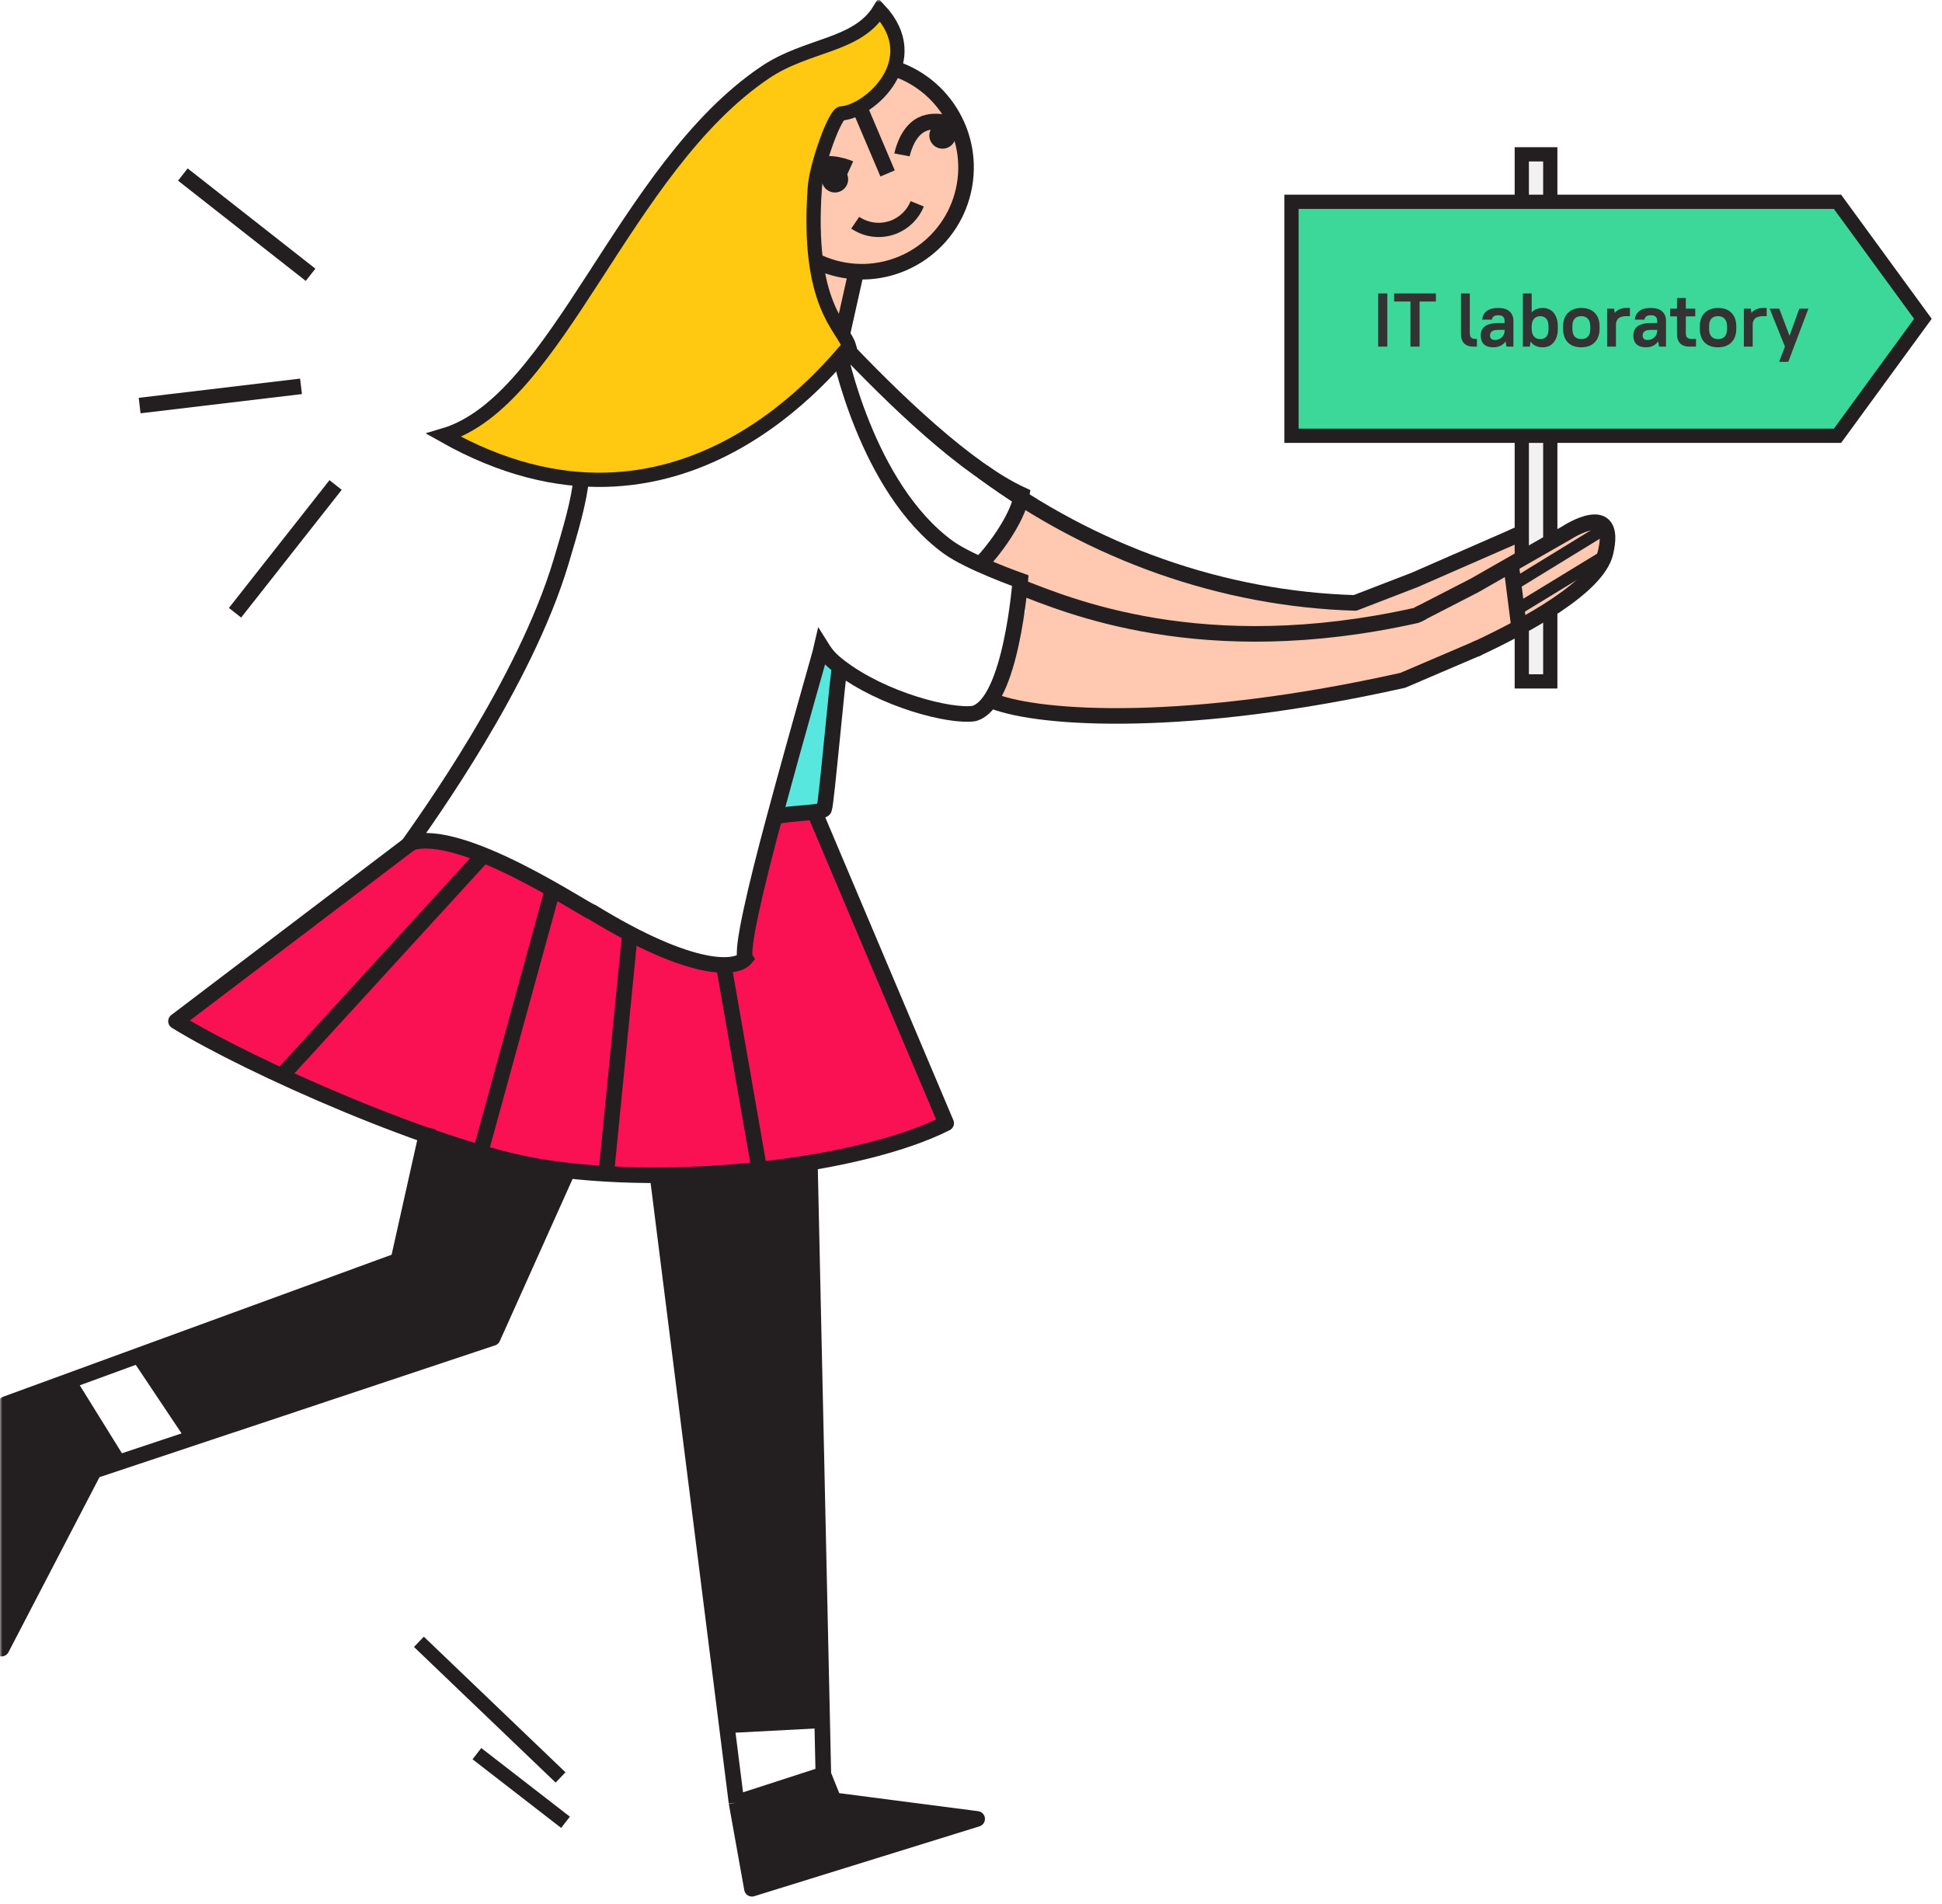 <svg width="409" height="401" viewBox="0 0 409 401" fill="none" xmlns="http://www.w3.org/2000/svg">
<mask id="mask0" mask-type="alpha" maskUnits="userSpaceOnUse" x="0" y="0" width="409" height="401">
<rect width="409" height="401" fill="#C4C4C4"/>
</mask>
<g mask="url(#mask0)">
<path fill-rule="evenodd" clip-rule="evenodd" d="M207.509 118.369C207.509 118.369 208.723 120.926 212.236 121.323C215.039 122.242 216.485 133.608 219.254 134.27C223.736 135.368 228.247 136.308 232.726 136.991C237.08 137.684 241.427 137.342 245.858 137.848C249.573 138.255 253.303 138.583 256.986 138.733C257.188 138.743 257.343 138.783 257.545 138.793C262.645 139.427 267.804 139.746 272.884 139.838C277.933 139.881 283.464 140.171 287.667 137.146C290.539 136.842 293.393 136.41 296.215 135.722C299.549 134.916 304.389 134.12 306.324 131.015C306.324 131.015 306.37 130.985 306.339 130.936C307.717 130.336 309.032 129.636 310.268 128.71C311.599 128.139 313.148 127.499 314.634 126.761C315.053 126.702 315.487 126.564 316.013 126.367C317.979 125.461 320.143 123.944 321.526 122.022C321.636 122.091 321.76 122.081 321.884 122.071C324.787 121.817 327.84 118.831 327.09 116.119C327.243 115.744 327.303 115.429 327.331 115.064C327.407 114.877 327.437 114.719 327.514 114.531C327.867 113.96 327.955 113.279 327.747 112.441C327.157 110.39 324.882 109.481 323.338 110.742C321.875 110.287 320.313 111.213 318.904 111.765C316.472 112.759 314.135 113.901 311.767 114.994C308.981 116.353 306.226 117.762 303.315 118.923C302.076 119.435 300.696 119.829 299.394 120.242C299.484 119.769 297.451 121.471 295.592 122.496C292.232 124.35 289.944 123.628 287.53 126.9C286.349 126.89 285.122 126.909 283.943 127.105C283.647 126.947 283.335 126.868 283.026 126.996C282.56 127.084 282.095 127.173 281.645 127.182C279.068 127.437 276.176 126.991 273.704 126.694C270.828 126.376 267.92 126.01 265.028 125.564C259.881 124.752 254.685 123.762 249.611 122.349C247.946 121.884 246.249 121.37 244.552 120.856C244.521 120.807 244.458 120.708 244.334 120.718C235.47 117.35 227.233 112.55 218.736 108.323C216.801 107.129 215.913 107.696 214.009 106.551C214.009 106.551 212.14 107.39 211.055 111.278C209.255 117.724 207.509 118.369 207.509 118.369Z" fill="#FFC8B0"/>
<path d="M206.943 99.331C230.177 116.536 257.673 126.15 285.387 126.973L297.908 122.142L318.245 113.25C318.245 113.25 329.937 107.21 325.999 118.285C323.507 125.277 307.806 131.749 296.547 135.577C288.59 138.301 280.184 139.594 271.656 139.47C259.236 139.275 238.335 138.004 214.04 131.958" stroke="#231F20" stroke-width="3.28" stroke-linejoin="round"/>
<path d="M153.79 364.964L138.49 247.909C144.43 249.236 169.973 237.111 170.172 245.013C170.37 252.915 171.469 325.85 172.773 363.962L153.79 364.964Z" fill="#231F20"/>
<path d="M103.811 281.012L119.798 247.367C118.291 249.148 102.176 241.556 89.901 237.048L83.748 264.577L27.407 285.67L38.567 302.362L103.811 281.012Z" fill="#231F20"/>
<rect x="320.5" y="32.5" width="6" height="111" fill="#F2F2F2" stroke="#231F20" stroke-width="3"/>
<path d="M271.993 42.5L386.992 42.5L404.979 67.139L386.992 91.778H380.704H271.993V42.5Z" fill="#3CD899" stroke="#231F20" stroke-width="3"/>
<path d="M290.262 61.8L292.182 61.8L292.182 73L290.262 73L290.262 61.8ZM293.615 61.8L302.415 61.8L302.415 63.496L298.975 63.496L298.975 73L297.055 73L297.055 63.496L293.615 63.496L293.615 61.8ZM310.32 73C309.478 73 308.827 72.776 308.368 72.328C307.92 71.869 307.696 71.213 307.696 70.36L307.696 61.8L309.552 61.8L309.552 70.168C309.552 70.584 309.643 70.888 309.824 71.08C310.006 71.272 310.283 71.368 310.656 71.368L311.056 71.368L311.056 73L310.32 73ZM314.495 73.144C313.631 73.144 312.975 72.931 312.527 72.504C312.079 72.077 311.855 71.485 311.855 70.728C311.855 70.312 311.919 69.939 312.047 69.608C312.186 69.267 312.399 68.984 312.687 68.76C312.986 68.525 313.364 68.349 313.823 68.232C314.292 68.104 314.863 68.04 315.535 68.04L316.879 68.04L316.879 67.56C316.879 67.176 316.772 66.888 316.559 66.696C316.356 66.493 316.015 66.392 315.535 66.392C315.087 66.392 314.762 66.477 314.559 66.648C314.356 66.819 314.234 67.043 314.191 67.32L312.175 67.32C312.218 66.605 312.506 66.019 313.039 65.56C313.583 65.091 314.415 64.856 315.535 64.856C316.602 64.856 317.402 65.101 317.935 65.592C318.468 66.083 318.735 66.739 318.735 67.56L318.735 73L317.279 73L317.087 71.896C316.81 72.301 316.447 72.611 315.999 72.824C315.562 73.037 315.06 73.144 314.495 73.144ZM314.815 71.608C315.114 71.608 315.386 71.56 315.631 71.464C315.887 71.357 316.106 71.219 316.287 71.048C316.468 70.867 316.612 70.664 316.719 70.44C316.826 70.216 316.879 69.976 316.879 69.72L316.879 69.48L315.535 69.48C314.895 69.48 314.447 69.587 314.191 69.8C313.935 70.013 313.807 70.301 313.807 70.664C313.807 70.952 313.892 71.181 314.063 71.352C314.244 71.523 314.495 71.608 314.815 71.608ZM324.919 73.144C324.354 73.144 323.853 73.043 323.415 72.84C322.989 72.637 322.637 72.333 322.359 71.928L322.183 73L320.727 73L320.727 61.8L322.583 61.8L322.583 65.8C323.149 65.171 323.927 64.856 324.919 64.856C325.378 64.856 325.799 64.941 326.183 65.112C326.578 65.272 326.914 65.517 327.191 65.848C327.469 66.168 327.687 66.573 327.847 67.064C328.007 67.544 328.087 68.104 328.087 68.744L328.087 69.256C328.087 69.896 328.007 70.456 327.847 70.936C327.687 71.416 327.463 71.821 327.175 72.152C326.898 72.483 326.567 72.733 326.183 72.904C325.799 73.064 325.378 73.144 324.919 73.144ZM324.359 71.416C324.925 71.416 325.362 71.245 325.671 70.904C325.981 70.563 326.135 70.013 326.135 69.256L326.135 68.744C326.135 68.008 325.975 67.464 325.655 67.112C325.335 66.76 324.903 66.584 324.359 66.584C323.847 66.584 323.426 66.76 323.095 67.112C322.775 67.464 322.605 67.976 322.583 68.648L322.583 69.256C322.583 69.96 322.749 70.499 323.079 70.872C323.421 71.235 323.847 71.416 324.359 71.416ZM333.041 73.144C331.835 73.144 330.891 72.803 330.209 72.12C329.537 71.437 329.201 70.483 329.201 69.256L329.201 68.744C329.201 68.136 329.286 67.592 329.457 67.112C329.638 66.632 329.894 66.227 330.225 65.896C330.566 65.555 330.971 65.299 331.441 65.128C331.91 64.947 332.443 64.856 333.041 64.856C334.246 64.856 335.185 65.197 335.857 65.88C336.539 66.563 336.881 67.517 336.881 68.744L336.881 69.256C336.881 69.864 336.79 70.408 336.609 70.888C336.438 71.368 336.182 71.779 335.841 72.12C335.51 72.451 335.105 72.707 334.625 72.888C334.155 73.059 333.627 73.144 333.041 73.144ZM333.041 71.416C333.649 71.416 334.113 71.24 334.433 70.888C334.763 70.536 334.929 69.992 334.929 69.256L334.929 68.744C334.929 68.019 334.758 67.48 334.417 67.128C334.086 66.765 333.627 66.584 333.041 66.584C332.433 66.584 331.963 66.76 331.633 67.112C331.313 67.464 331.153 68.008 331.153 68.744L331.153 69.256C331.153 69.981 331.318 70.525 331.649 70.888C331.99 71.24 332.454 71.416 333.041 71.416ZM338.477 65L339.933 65L340.077 65.896C340.355 65.555 340.696 65.299 341.101 65.128C341.517 64.947 341.976 64.856 342.477 64.856L343.277 64.856L343.277 66.584L342.477 66.584C341.741 66.584 341.197 66.744 340.845 67.064C340.504 67.384 340.333 67.816 340.333 68.36L340.333 73L338.477 73L338.477 65ZM346.636 73.144C345.772 73.144 345.116 72.931 344.668 72.504C344.22 72.077 343.996 71.485 343.996 70.728C343.996 70.312 344.06 69.939 344.188 69.608C344.326 69.267 344.54 68.984 344.828 68.76C345.126 68.525 345.505 68.349 345.964 68.232C346.433 68.104 347.004 68.04 347.676 68.04L349.02 68.04L349.02 67.56C349.02 67.176 348.913 66.888 348.7 66.696C348.497 66.493 348.156 66.392 347.676 66.392C347.228 66.392 346.902 66.477 346.7 66.648C346.497 66.819 346.374 67.043 346.332 67.32L344.316 67.32C344.358 66.605 344.646 66.019 345.18 65.56C345.724 65.091 346.556 64.856 347.676 64.856C348.742 64.856 349.542 65.101 350.076 65.592C350.609 66.083 350.876 66.739 350.876 67.56L350.876 73L349.42 73L349.228 71.896C348.95 72.301 348.588 72.611 348.14 72.824C347.702 73.037 347.201 73.144 346.636 73.144ZM346.956 71.608C347.254 71.608 347.526 71.56 347.772 71.464C348.028 71.357 348.246 71.219 348.428 71.048C348.609 70.867 348.753 70.664 348.86 70.44C348.966 70.216 349.02 69.976 349.02 69.72L349.02 69.48L347.676 69.48C347.036 69.48 346.588 69.587 346.332 69.8C346.076 70.013 345.948 70.301 345.948 70.664C345.948 70.952 346.033 71.181 346.204 71.352C346.385 71.523 346.636 71.608 346.956 71.608ZM351.752 65L353.192 65L353.192 62.76L355.048 62.76L355.048 65L357.032 65L357.032 66.632L355.048 66.632L355.048 70.168C355.048 70.584 355.138 70.888 355.32 71.08C355.512 71.272 355.794 71.368 356.168 71.368L357.192 71.368L357.192 73L355.832 73C354.978 73 354.322 72.776 353.864 72.328C353.416 71.869 353.192 71.213 353.192 70.36L353.192 66.632L351.752 66.632L351.752 65ZM361.837 73.144C360.632 73.144 359.688 72.803 359.005 72.12C358.333 71.437 357.997 70.483 357.997 69.256L357.997 68.744C357.997 68.136 358.083 67.592 358.253 67.112C358.435 66.632 358.691 66.227 359.021 65.896C359.363 65.555 359.768 65.299 360.237 65.128C360.707 64.947 361.24 64.856 361.837 64.856C363.043 64.856 363.981 65.197 364.653 65.88C365.336 66.563 365.677 67.517 365.677 68.744L365.677 69.256C365.677 69.864 365.587 70.408 365.405 70.888C365.235 71.368 364.979 71.779 364.637 72.12C364.307 72.451 363.901 72.707 363.421 72.888C362.952 73.059 362.424 73.144 361.837 73.144ZM361.837 71.416C362.445 71.416 362.909 71.24 363.229 70.888C363.56 70.536 363.725 69.992 363.725 69.256L363.725 68.744C363.725 68.019 363.555 67.48 363.213 67.128C362.883 66.765 362.424 66.584 361.837 66.584C361.229 66.584 360.76 66.76 360.429 67.112C360.109 67.464 359.949 68.008 359.949 68.744L359.949 69.256C359.949 69.981 360.115 70.525 360.445 70.888C360.787 71.24 361.251 71.416 361.837 71.416ZM367.274 65L368.73 65L368.874 65.896C369.152 65.555 369.493 65.299 369.898 65.128C370.314 64.947 370.773 64.856 371.274 64.856L372.074 64.856L372.074 66.584L371.274 66.584C370.538 66.584 369.994 66.744 369.642 67.064C369.301 67.384 369.13 67.816 369.13 68.36L369.13 73L367.274 73L367.274 65ZM375.921 73L372.705 65L374.721 65L376.897 70.728L378.945 65L380.865 65L376.625 76.2L374.705 76.2L375.921 73Z" fill="#333333"/>
<path d="M210.357 147.787C213.541 149.795 240.919 151.504 245.781 150.645C250.643 149.786 268.812 148.01 268.812 148.01C268.812 148.01 279.578 148.382 287.366 145.311C290.478 144.084 293.893 145.166 295.527 142.824C297.627 143.57 301.848 138.882 303.996 139.46C306.731 140.209 313.706 134.195 316.609 133.584C319.86 134.119 318.849 131.918 321.873 130.888C323.593 130.751 323.412 129.951 325.109 129.581C326.998 129.175 327.754 128.248 329.222 126.948C330.731 126.066 332.006 123.865 334.047 122.452C335.449 122.314 337.673 120.573 337.721 118.997C337.748 118.278 338.598 112.417 338.598 112.417C337.224 112.025 337.718 109.89 335.802 110.333C335.257 110.175 330.295 111.784 329.934 112.088C327.518 111.023 326.112 116.109 323.628 115.433C320.809 114.66 318.18 121.294 315.403 120.533C312.542 119.748 309.831 126.376 306.958 125.633C304.859 124.569 303.678 129.037 301.584 128.429C300.117 128.003 296.775 131.133 294.985 130.888C288.772 130.038 260.789 140.379 221.767 126.338C217.555 119.55 207.174 145.778 210.357 147.787Z" fill="#FFC8B0"/>
<path d="M209.126 147.646C219.278 151.583 250.273 153.394 295.445 143.272L311.445 136.423M214.526 123.486C224.678 127.424 253.152 139.712 298.324 129.589L299.618 128.934" stroke="#231F20" stroke-width="3.281" stroke-linejoin="round"/>
<path d="M156.644 29.109C154.192 40.079 160.783 52.987 171.87 57.099C172.976 57.509 170.398 67.406 174.595 69.134C178.792 70.861 178.499 57.826 179.674 57.925C191.457 58.924 201.6 50.675 204.052 39.705C206.748 27.642 198.321 15.49 185.23 12.564C172.139 9.638 159.34 17.046 156.644 29.109Z" fill="#FFC8B0"/>
<path d="M310.687 136.767C321.472 131.758 336.392 123.645 338.124 116.428C340.856 104.995 329.876 112.249 329.876 112.249L310.605 123.263L298.672 129.404" stroke="#231F20" stroke-width="3.28" stroke-linejoin="round"/>
<path d="M318.291 119.237L319.976 132.508" stroke="#231F20" stroke-width="3.28" stroke-linejoin="round"/>
<path d="M337.813 111.447L318.568 123.24" stroke="#231F20" stroke-width="2.5" stroke-linejoin="round"/>
<path d="M338.363 116.848L319.561 128.315" stroke="#231F20" stroke-width="2.5" stroke-linejoin="round"/>
<path d="M198.345 235.301C198.408 235.464 198.465 235.663 198.529 235.826C198.612 236.143 198.37 236.485 198.091 236.516C197.176 237.052 195.727 237.236 194.603 237.397C192.474 238.346 190.238 239.125 187.932 239.779C187.246 240.048 186.572 240.244 185.848 240.469C185.346 240.73 184.85 240.954 184.317 241.134C184.241 241.312 184.082 241.438 183.84 241.513C182.69 241.822 181.553 242.056 180.384 242.209C178.491 242.588 176.579 242.811 174.812 242.982C174.628 242.99 174.514 242.857 174.533 242.746L174.488 242.739C174.101 242.867 173.72 242.957 173.332 243.085C170.238 244.068 166.896 244.63 163.529 245.074C162.169 245.273 160.772 245.427 159.418 245.589C159.418 245.589 159.368 245.618 159.323 245.611C156.591 246.082 153.796 246.391 150.987 246.507C149.494 246.684 148.052 246.831 146.566 246.971C145.962 247.025 145.492 246.835 145.13 246.548C144.583 246.536 143.999 246.479 143.452 246.467C141.159 246.781 138.687 246.799 136.711 246.86C132.855 246.959 129.049 246.496 125.205 245.988C124.151 246.008 123.102 245.99 122.061 245.936C114.754 245.629 107.873 244.44 100.865 242.393C100.471 242.291 100.217 242.174 99.976 241.983C96.1 241.394 92.275 240.509 88.73 239.061C85.731 238.158 82.764 237.069 79.911 235.847C79.784 235.788 79.657 235.73 79.537 235.634C79.448 235.62 79.32 235.561 79.232 235.547C78.672 235.608 78.094 235.515 77.548 235.236C75.883 234.549 74.238 233.75 72.649 232.884C71.512 232.32 70.375 231.756 69.187 231.221C65.946 230.393 42.307 219.379 40.248 216.993C39.486 216.641 38.679 216.282 37.859 215.998C37.554 215.91 37.338 215.571 37.389 215.275C37.529 214.461 37.916 213.801 38.393 213.155C38.424 212.97 39.196 213.199 39.323 212.991C39.539 212.532 40.542 212.343 41.006 212.038C41.883 209.859 45.501 209.359 46.74 207.467C47.235 206.71 47.996 206.429 48.568 205.761C48.657 205.509 50.015 205.219 50.149 204.974C50.974 203.092 54.449 203.223 55.446 201.407C55.573 201.199 56.034 201.003 56.193 200.877L56.85 200.504C57.333 199.289 58.032 199.544 58.686 198.394C61.316 193.191 73.629 190.01 77.275 185.275C77.332 185.208 77.351 185.097 77.408 185.03C77.256 184.853 77.072 184.595 76.976 184.352C77.078 184.292 77.18 184.232 77.288 184.136C77.955 183.445 79.641 183.292 79.971 182.433C80.219 182.055 81.091 182.149 81.3 181.726C81.421 181.555 81.285 180.955 82.218 180.786C82.428 180.63 82.949 180.486 83.19 180.411C83.317 179.937 83.691 180.034 83.818 179.56C83.875 179.227 84.607 178.922 84.696 179.203C84.804 179.106 84.903 178.723 85.049 178.671C86.832 177.597 85.32 178.523 86.309 178.279C86.675 178.189 86.962 177.352 87.044 177.67C87.101 177.869 92.649 177.126 92.7 177.363C98.17 178.514 97.738 179.434 103.106 180.911C106.029 181.726 116.492 188.829 119.49 189.466C121.301 189.835 143.323 202.841 150.699 202.457C151.709 202.164 154.993 202.831 155.965 202.494C156.823 202.024 157.896 191.34 158.754 190.87C159.148 192.037 158.653 188.356 158.863 189.531C159.7 189.894 158.686 185.423 159.196 186.337C159.405 186.713 160.193 182.265 160.403 182.641C160.663 182.987 161.385 176.741 161.652 177.05C162.491 177.757 163.218 170.933 164.114 171.572C165.537 172.069 170.073 170.403 171.49 170.937C172.176 171.2 176.255 185.345 176.909 185.527C178.332 185.491 177.829 190.191 179.252 190.155C179.416 188.976 180.873 193.393 181.404 193.577C181.448 193.253 181.491 193.17 181.436 193.583C181.426 193.583 181.415 193.581 181.404 193.577C181.322 194.189 181.24 195.662 181.817 196.302C182.767 193.799 182.425 195.451 182.123 197.618C183.023 196.349 182.23 198.957 182.331 199.164C182.573 199.621 182.808 200.116 183.094 200.58L183.208 200.713C183.691 201.362 184.079 202.033 184.32 202.757C184.39 202.882 184.371 202.993 184.352 203.104C185.388 205.059 186.233 207.06 187.129 209.03C187.262 209.318 187.275 209.51 187.237 209.732C189.162 213.962 191.228 218.175 192.962 222.45C193.178 223.055 193.051 223.529 192.67 223.886C193.236 225.118 193.757 226.344 194.322 227.576C194.557 228.071 194.742 228.595 194.977 229.089L194.977 229.09C195.04 229.252 195.104 229.414 195.123 229.569L195.199 229.658C196.133 231.14 197.112 232.63 198.001 234.105C198.141 234.356 198.148 234.585 198.071 234.763C198.23 234.903 198.332 235.109 198.345 235.301Z" fill="#F91154"/>
<path d="M171.087 169.912L199.272 236.543C181.299 245.655 141.972 250.286 113.909 245.747C92.161 242.229 52.481 224.598 37.067 215.069L86.872 177.274" stroke="#231F20" stroke-width="3.281" stroke-linejoin="round"/>
<path d="M101.816 180.095L59.175 226.706" stroke="#231F20" stroke-width="3.281" stroke-linejoin="round"/>
<path d="M116.374 187.379L100.923 243.646" stroke="#231F20" stroke-width="3.281" stroke-linejoin="round"/>
<path d="M127.658 247.401L132.634 197.039" stroke="#231F20" stroke-width="3.281" stroke-linejoin="round"/>
<path d="M160.022 246.853L152.238 202.245" stroke="#231F20" stroke-width="3.281" stroke-linejoin="round"/>
<path d="M173.188 169.965L176.879 140.388L172.339 136.11C169.058 147.458 162.529 170.468 162.659 171.734C162.788 173 169.732 171.082 173.188 169.965Z" fill="#57E7DF"/>
<path d="M122.422 100.642C121.996 105.466 120.194 111.524 118.156 118.332C110.522 143.832 89.815 172.487 85.747 178.295C85.892 177.997 86.116 177.747 86.389 177.547C96.991 173.953 123.259 191.752 124.679 192.07C146.11 205.209 155.155 204.065 156.999 201.85C156.01 200.282 159.117 186.962 163.151 172.015M176.668 73.61C176.668 73.61 182.361 102.609 199.678 115.235C204.139 118.488 214.884 122.282 214.884 122.282C214.884 122.282 212.976 148.098 205.137 150.266C200.048 151.031 185.816 147.303 176.865 140.42M176.668 73.61L154.329 46.28C154.329 46.28 192.146 93.551 215.191 104.187C214.316 109.505 208.691 116.596 206.918 118.332M176.668 73.61L180.177 57.906M176.865 140.42C174.964 138.958 174.122 138.033 173.047 136.315C172.701 137.862 168.69 151.489 163.151 172.015M176.865 140.42C176.384 142.573 174.055 169.187 173.58 170.359C173.201 171.297 166.795 171.092 163.151 172.015" stroke="#231F20" stroke-width="3.28"/>
<path fill-rule="evenodd" clip-rule="evenodd" d="M177.741 56.899C189.685 58.976 201.052 50.977 203.129 39.033C205.206 27.089 197.208 15.722 185.264 13.645C173.319 11.568 161.953 19.566 159.876 31.511C157.798 43.455 165.797 54.821 177.741 56.899Z" stroke="#231F20" stroke-width="3.281" stroke-linejoin="round"/>
<path d="M167.376 41.526C167.376 41.526 168.249 36.801 171.462 35.152C174.675 33.504 179.002 35.488 179.002 35.488" stroke="#231F20" stroke-width="3.281" stroke-linejoin="round"/>
<path fill-rule="evenodd" clip-rule="evenodd" d="M175.367 40.496C176.88 40.759 178.321 39.746 178.584 38.232C178.847 36.718 177.834 35.278 176.32 35.015C174.806 34.752 173.366 35.765 173.103 37.279C172.84 38.792 173.853 40.233 175.367 40.496Z" fill="#231F20"/>
<path d="M189.973 32.621C189.973 32.621 190.846 27.896 194.059 26.247C197.272 24.598 201.599 26.583 201.599 26.583" stroke="#231F20" stroke-width="3.281" stroke-linejoin="round"/>
<path fill-rule="evenodd" clip-rule="evenodd" d="M198.029 31.27C199.542 31.533 200.983 30.519 201.246 29.006C201.509 27.492 200.496 26.051 198.982 25.788C197.468 25.525 196.028 26.539 195.765 28.052C195.501 29.566 196.515 31.006 198.029 31.27Z" fill="#231F20"/>
<path d="M179.866 19.894L186.933 36.525" stroke="#231F20" stroke-width="3.281" stroke-linejoin="round"/>
<path d="M180.117 46.905C182.397 48.448 185.363 48.903 188.15 47.85C190.523 46.94 192.287 45.114 193.177 42.925" stroke="#231F20" stroke-width="3" stroke-linejoin="round"/>
<path d="M185.213 2.118C195.091 12.689 183.246 23.377 177.329 23.871C175.96 23.565 171.958 34.65 171.612 39.453C169.806 64.509 177.681 68.963 178.824 72.946C176.1 75.55 143.418 119.923 93.447 91.688C117.555 84.549 131.232 35.467 161.095 15.275C169.983 9.266 180.478 9.78 185.213 2.118Z" fill="#FFC911" stroke="#231F20" stroke-width="3"/>
<path fill-rule="evenodd" clip-rule="evenodd" d="M13.312 292.006C13.21 292.035 13.145 291.999 12.978 291.991C12.122 291.683 11.308 291.913 10.682 292.419C8.37 293.182 6.492 294.701 3.992 295.187C2.844 295.401 1.706 296.821 1.884 298.034C2.112 299.618 2.172 301.194 2.298 302.807C1.604 306.188 0.846 309.534 0.747 313.077C0.607 316.083 0.363 319.888 1.152 323.071C1.178 323.943 1.204 324.814 1.231 325.686C1.252 325.955 1.338 326.26 1.395 326.463C0.316 330.229 -0.597 334.002 0.059 337.882C0.052 338.049 0.146 338.188 0.138 338.355C0.13 338.522 0.057 338.652 0.086 338.754C0.034 339.153 0.083 339.524 0.235 339.865C0.183 340.265 0.065 340.627 0.013 341.027C-0.848 342.258 1.593 344.481 2.521 342.516C3.004 341.501 3.486 340.486 3.903 339.434C4.383 339.189 4.798 338.907 5.017 338.515C6.629 336.247 7.357 333.57 7.852 330.848C8.267 330.566 8.616 330.248 8.908 329.726C10.142 327.675 14.458 320.338 16.547 314.31C16.851 312.948 18.515 311.331 18.962 309.329C20.379 309.094 21.53 310.364 21.257 308.617C20.75 307.99 23.101 308.61 22.594 307.984C22.544 307.613 24.722 308.149 24.505 307.77C22.064 303.405 19.218 298.14 15.744 294.396C15.864 293.263 14.917 292.048 13.312 292.006Z" fill="#231F20"/>
<path d="M119.461 246.797L103.761 281.774L19.8 309.749L0.328 347.201L1.224 295.694L83.88 265.484L90.138 237.484" stroke="#231F20" stroke-width="3.281" stroke-linejoin="round"/>
<path d="M13.993 290.331L24.619 307.46" stroke="#231F20" stroke-width="3.281" stroke-linejoin="round"/>
<path d="M138.423 247.139L155.112 379.636M170.563 244.538L173.405 373.711M155.112 379.636L158.365 397.776L205.797 383.061L175.593 379.141L173.405 373.711M155.112 379.636L173.405 373.711" stroke="#231F20" stroke-width="3.281" stroke-linejoin="round"/>
<path fill-rule="evenodd" clip-rule="evenodd" d="M203.371 382.153C201.828 381.116 199.988 380.848 198 380.964C196.083 380.666 194.095 380.782 192.272 380.697C191.828 380.703 191.414 380.631 190.971 380.637C189.368 379.753 187.179 379.704 185.493 379.495C184.298 379.387 182.641 379.101 181.097 379.212C180.23 378.318 176.101 380.312 175.653 378.726C175.299 377.353 175.154 374.143 174.035 375.213C173.007 374.983 174.802 373.948 174.53 374.196C173.109 374.426 172.907 374.108 171.629 374.675C170.806 374.976 169.953 375.353 169.178 375.761C169.024 375.702 168.84 375.719 168.657 375.737C167.432 375.706 166.101 375.722 164.941 375.981C162.544 376.47 160.028 377.266 158.027 378.79C157.648 379.085 157.422 379.44 157.274 379.825C156.712 380.138 156.149 380.451 155.664 380.793C155.178 381.136 155.018 381.781 155.07 382.331C155.325 386.935 157.279 391.487 158.008 396.008C158.484 398.666 162.709 398.706 162.842 395.842L162.872 395.765C163.878 395.447 164.914 395.052 165.95 394.656C169.535 394.98 173.721 393.061 176.905 391.905C177.012 391.858 177.118 391.811 177.225 391.763C181.379 391.07 185.541 389.672 189.4 388.599C193.839 387.397 200.892 387.204 203.766 383.189C203.885 382.882 203.755 382.302 203.371 382.153Z" fill="#231F20"/>
<path fill-rule="evenodd" clip-rule="evenodd" d="M118.059 374.331L88.226 345.769Z" fill="#231F20"/>
<path d="M118.059 374.331L88.226 345.769" stroke="#231F20" stroke-width="3" stroke-linejoin="round"/>
<path fill-rule="evenodd" clip-rule="evenodd" d="M119.101 383.777L100.438 369.321Z" fill="#231F20"/>
<path d="M119.101 383.777L100.438 369.321" stroke="#231F20" stroke-width="3" stroke-linejoin="round"/>
<path d="M63.397 81.364L29.407 85.411" stroke="#231F20" stroke-width="3.281" stroke-linejoin="round"/>
<path d="M65.41 57.874L38.512 36.759" stroke="#231F20" stroke-width="3.281" stroke-linejoin="round"/>
<path d="M70.68 102.14L49.5 129.046" stroke="#231F20" stroke-width="3.281" stroke-linejoin="round"/>
</g>
</svg>
